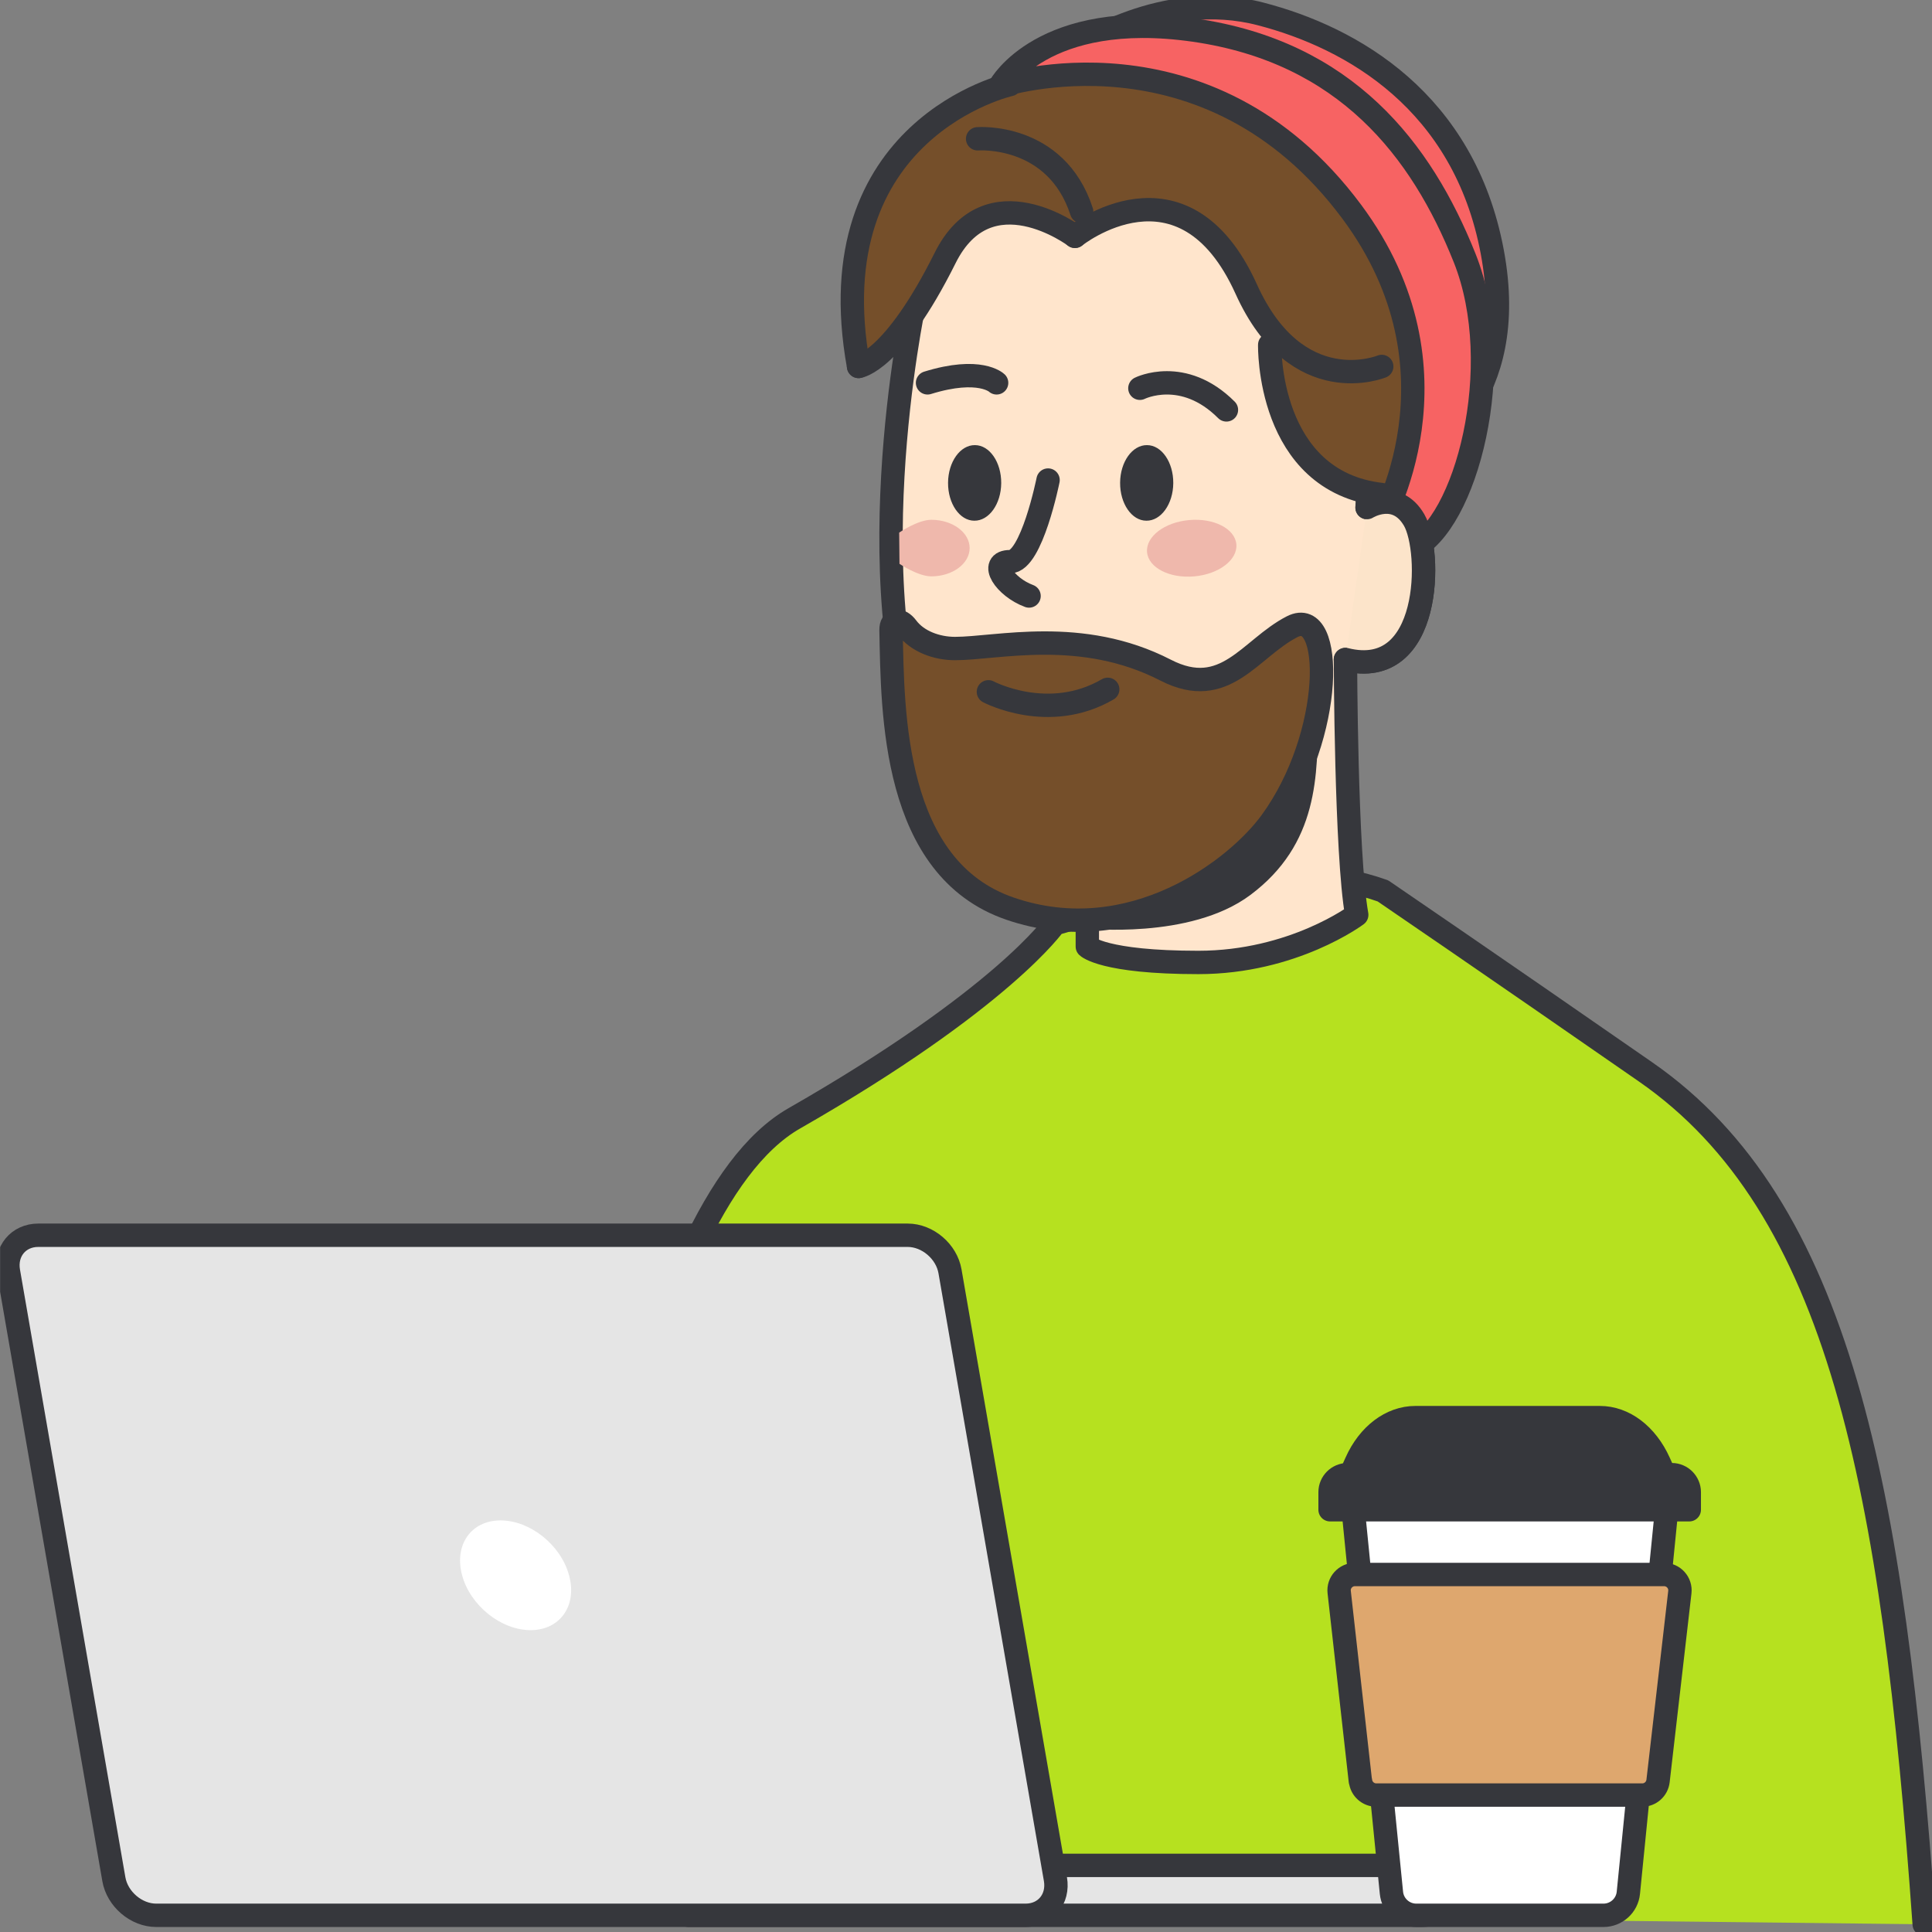 <svg width="124" height="124" viewBox="0 0 124 124" fill="none" xmlns="http://www.w3.org/2000/svg">
<rect x="0" y="0" width="124" height="124" fill="#808080" stroke="none"/>
<g clip-path="url(#clip0_26283_20558)">
<path d="M34.141 122.502C36.819 109.09 40.698 77.664 50.975 71.781C64.377 64.113 67.69 59.292 67.69 59.292C75.438 57.01 82.352 54.907 88.76 57.179C88.76 57.179 95.555 61.812 105.614 68.795C118.044 77.416 121.496 95.321 123.5 123.504" fill="#B6E11F"/>
<path d="M34.141 122.502C36.819 109.09 40.698 77.664 50.975 71.781C64.377 64.113 67.69 59.292 67.69 59.292C75.438 57.01 82.352 54.907 88.76 57.179C88.76 57.179 95.555 61.812 105.614 68.795C118.044 77.416 121.496 95.321 123.5 123.504" stroke="#36373C" stroke-width="1.5" stroke-linecap="round" stroke-linejoin="round"/>
<path d="M91.461 28.897C91.461 28.897 97.582 25.792 95.776 16.159C93.971 6.527 86.799 2.42 80.906 0.893C74.657 -0.734 69.102 3.134 69.102 3.134C69.102 3.134 80.212 8.243 82.99 11.487C85.767 14.731 91.372 20.911 91.372 20.911L91.451 28.887" fill="#F76363"/>
<path d="M91.461 28.897C91.461 28.897 97.582 25.792 95.776 16.159C93.971 6.527 86.799 2.42 80.906 0.893C74.657 -0.734 69.102 3.134 69.102 3.134C69.102 3.134 80.212 8.243 82.99 11.487C85.767 14.731 91.372 20.911 91.372 20.911L91.451 28.887" stroke="#36373C" stroke-width="1.5" stroke-linecap="round" stroke-linejoin="round"/>
<path d="M70.799 55.651C69.162 56.831 64.46 59.232 59.976 49.977C54.58 38.836 58.677 19.502 58.677 19.502C58.677 19.502 57.883 13.769 63.438 11.685C68.994 9.602 80.431 11.338 84.429 15.346C88.437 19.354 87.742 32.577 87.742 32.577C87.742 32.577 89.617 31.396 90.768 33.38C91.909 35.364 91.909 43.717 86.354 42.328C86.354 42.328 86.383 54.808 87.078 58.716C87.078 58.716 83.011 61.772 76.91 61.772C70.809 61.772 69.787 60.75 69.787 60.75V56.673" fill="#FFE5CC"/>
<path d="M70.799 55.651C69.162 56.831 64.46 59.232 59.976 49.977C54.58 38.836 58.677 19.502 58.677 19.502C58.677 19.502 57.883 13.769 63.438 11.685C68.994 9.602 80.431 11.338 84.429 15.346C88.437 19.354 87.742 32.577 87.742 32.577C87.742 32.577 89.617 31.396 90.768 33.38C91.909 35.364 91.909 43.717 86.354 42.328C86.354 42.328 86.383 54.808 87.078 58.716C87.078 58.716 83.011 61.772 76.91 61.772C70.809 61.772 69.787 60.75 69.787 60.75V56.673" stroke="#36373C" stroke-width="1.5" stroke-linecap="round" stroke-linejoin="round"/>
<path d="M68.787 15.306C68.787 15.306 65.444 12.995 63.053 14.086C60.663 15.178 59.482 21.159 54.73 23.361C54.73 18.332 54.988 12.201 58.579 8.908C62.17 5.615 65.246 3.214 72.676 5.019C80.106 6.825 85.969 11.001 89.292 16.566C92.605 22.131 91.157 31.853 91.186 34.651C91.246 31.893 87 32.071 85.423 30.782C80.8 27.002 82.159 21.328 82.159 21.328C82.159 21.328 80.106 19.175 78.717 16.477C77.328 13.779 72.954 12.519 68.787 15.306Z" fill="#754F2A"/>
<path d="M68.993 15.167C68.993 15.167 63.438 10.991 60.661 16.556C57.318 23.262 55.105 23.52 55.105 23.52" stroke="#36373C" stroke-width="1.5" stroke-linecap="round" stroke-linejoin="round"/>
<path d="M69.777 58.845C69.777 58.845 76.225 59.53 79.816 56.831C83.834 53.816 83.834 49.788 83.834 45.761L69.777 50.79V58.845Z" fill="#36373C" stroke="#36373C" stroke-width="1.5" stroke-linecap="round" stroke-linejoin="round"/>
<path d="M64.828 5.426C64.828 5.426 52.328 8.214 55.106 23.52" stroke="#36373C" stroke-width="1.5" stroke-linecap="round" stroke-linejoin="round"/>
<path d="M62.746 8.908C62.746 8.908 67.775 8.511 69.422 13.58" stroke="#36373C" stroke-width="1.5" stroke-linecap="round" stroke-linejoin="round"/>
<path d="M68.992 15.168C68.992 15.168 75.936 9.603 79.984 18.55C83.247 25.772 88.683 23.52 88.683 23.52" stroke="#36373C" stroke-width="1.5" stroke-linecap="round" stroke-linejoin="round"/>
<path d="M81.493 22.131C81.493 22.131 81.294 30.91 88.685 31.744" stroke="#36373C" stroke-width="1.5" stroke-linecap="round" stroke-linejoin="round"/>
<path d="M58.209 40.275C57.773 39.69 57.178 39.709 57.188 40.443C57.297 45.741 57.277 55.73 64.826 58.319C72.633 60.998 79.379 55.78 81.581 52.754C85.638 47.189 85.638 38.836 82.93 40.225C80.222 41.614 78.645 44.977 74.816 43.013C69.409 40.225 63.993 41.624 61.294 41.624C60.114 41.624 58.874 41.168 58.209 40.275Z" fill="#754F2A" stroke="#36373C" stroke-width="1.5" stroke-linecap="round" stroke-linejoin="round"/>
<path d="M63.438 44.402C63.438 44.402 67.296 46.455 71.096 44.243" stroke="#36373C" stroke-width="1.5" stroke-linecap="round" stroke-linejoin="round"/>
<path d="M67.267 30.811C67.267 30.811 66.216 36.049 64.827 36.049C63.438 36.049 64.49 37.676 66.047 38.252" stroke="#36373C" stroke-width="1.5" stroke-linecap="round" stroke-linejoin="round"/>
<path d="M73.16 24.919C73.16 24.919 75.938 23.53 78.715 26.308" stroke="#36373C" stroke-width="1.5" stroke-linecap="round" stroke-linejoin="round"/>
<path d="M63.965 24.572C63.965 24.572 62.894 23.53 59.531 24.572" stroke="#36373C" stroke-width="1.5" stroke-linecap="round" stroke-linejoin="round"/>
<path d="M73.577 33.42C72.635 33.42 71.881 32.319 71.891 30.98C71.901 29.641 72.674 28.559 73.617 28.569C74.559 28.569 75.313 29.671 75.303 31.01C75.293 32.349 74.519 33.43 73.577 33.42Z" fill="#36373C"/>
<path d="M62.534 33.42C61.592 33.42 60.838 32.319 60.848 30.98C60.858 29.641 61.631 28.559 62.574 28.569C63.516 28.569 64.27 29.671 64.26 31.01C64.25 32.349 63.477 33.43 62.534 33.42Z" fill="#36373C"/>
<path d="M64.184 5.515C64.184 5.515 77.486 1.131 86.752 13.58C94.4 23.857 88.517 33.728 88.517 33.728C88.517 33.728 87.138 36.743 90.611 35.236C94.073 33.728 96.781 23.52 94.003 16.556C91.225 9.592 86.365 3.333 76.643 1.934C66.921 0.545 64.194 5.505 64.194 5.505L64.184 5.515Z" fill="#F76363" stroke="#36373C" stroke-width="1.5" stroke-linecap="round" stroke-linejoin="round"/>
<path d="M87.74 32.577C87.74 32.577 89.615 31.397 90.766 33.381C91.907 35.365 91.907 43.717 86.352 42.328" fill="#FCE4CA"/>
<path d="M87.74 32.577C87.74 32.577 89.615 31.397 90.766 33.381C91.907 35.365 91.907 43.717 86.352 42.328" stroke="#36373C" stroke-width="1.5" stroke-linecap="round" stroke-linejoin="round"/>
<path d="M44.18 119.725H94.385V119.744C94.385 121.5 92.956 122.929 91.201 122.929H44.18V119.725Z" fill="#E5E5E5" stroke="#36373C" stroke-width="1.5" stroke-linecap="round" stroke-linejoin="round"/>
<path d="M65.835 122.929H10.025C8.746 122.929 7.526 121.887 7.307 120.607L0.542 81.602C0.324 80.322 1.177 79.281 2.456 79.281H58.256C59.536 79.281 60.756 80.322 60.974 81.602L67.74 120.607C67.958 121.887 67.105 122.929 65.825 122.929H65.835Z" fill="#E5E5E5" stroke="#36373C" stroke-width="1.5" stroke-linecap="round" stroke-linejoin="round"/>
<path d="M36.523 101.105C37.059 103.049 35.948 104.626 34.053 104.626C32.158 104.626 30.184 103.049 29.659 101.105C29.133 99.16 30.234 97.583 32.129 97.583C34.023 97.583 35.997 99.16 36.523 101.105Z" fill="white"/>
<path d="M102.905 122.929H90.902C90.079 122.929 89.384 122.304 89.305 121.48L86.785 96.234H107.032L104.512 121.48C104.433 122.304 103.738 122.929 102.915 122.929H102.905Z" fill="white" stroke="#36373C" stroke-width="1.5" stroke-linecap="round" stroke-linejoin="round"/>
<path d="M102.67 90.986H90.845C89.287 90.986 87.839 92.078 87.046 93.853L86.5 95.063H107.024L106.479 93.853C105.675 92.078 104.237 90.986 102.68 90.986H102.67Z" fill="#36373C" stroke="#36373C" stroke-width="1.5" stroke-linecap="round" stroke-linejoin="round"/>
<path d="M86.488 94.647H107.3C107.915 94.647 108.421 95.153 108.421 95.768V96.899H85.367V95.768C85.367 95.153 85.873 94.647 86.488 94.647Z" fill="#36373C" stroke="#36373C" stroke-width="1.5" stroke-linecap="round" stroke-linejoin="round"/>
<path d="M87.311 114.308L85.952 102.186C85.883 101.581 86.359 101.055 86.964 101.055H106.804C107.409 101.055 107.885 101.581 107.816 102.186L106.417 114.308C106.357 114.824 105.921 115.211 105.405 115.211H88.333C87.817 115.211 87.38 114.824 87.321 114.308H87.311Z" fill="#DEA76E" stroke="#36373C" stroke-width="1.5" stroke-linecap="round" stroke-linejoin="round"/>
<path d="M62.234 35.176C62.234 36.178 61.133 36.992 59.774 36.992C58.921 36.992 57.731 36.188 57.731 36.188L57.711 34.184C57.711 34.184 58.911 33.361 59.774 33.361C61.133 33.361 62.234 34.174 62.234 35.176Z" fill="#EFB8AC"/>
<path d="M76.646 36.994C78.228 36.855 79.44 35.932 79.352 34.933C79.264 33.934 77.909 33.238 76.327 33.378C74.744 33.517 73.532 34.44 73.62 35.439C73.709 36.437 75.063 37.134 76.646 36.994Z" fill="#EFB8AC"/>
</g>
<defs>
<clipPath id="clip0_26283_20558">
<rect width="124" height="124" fill="white" transform="translate(0.008)"/>
</clipPath>
</defs>
</svg>
